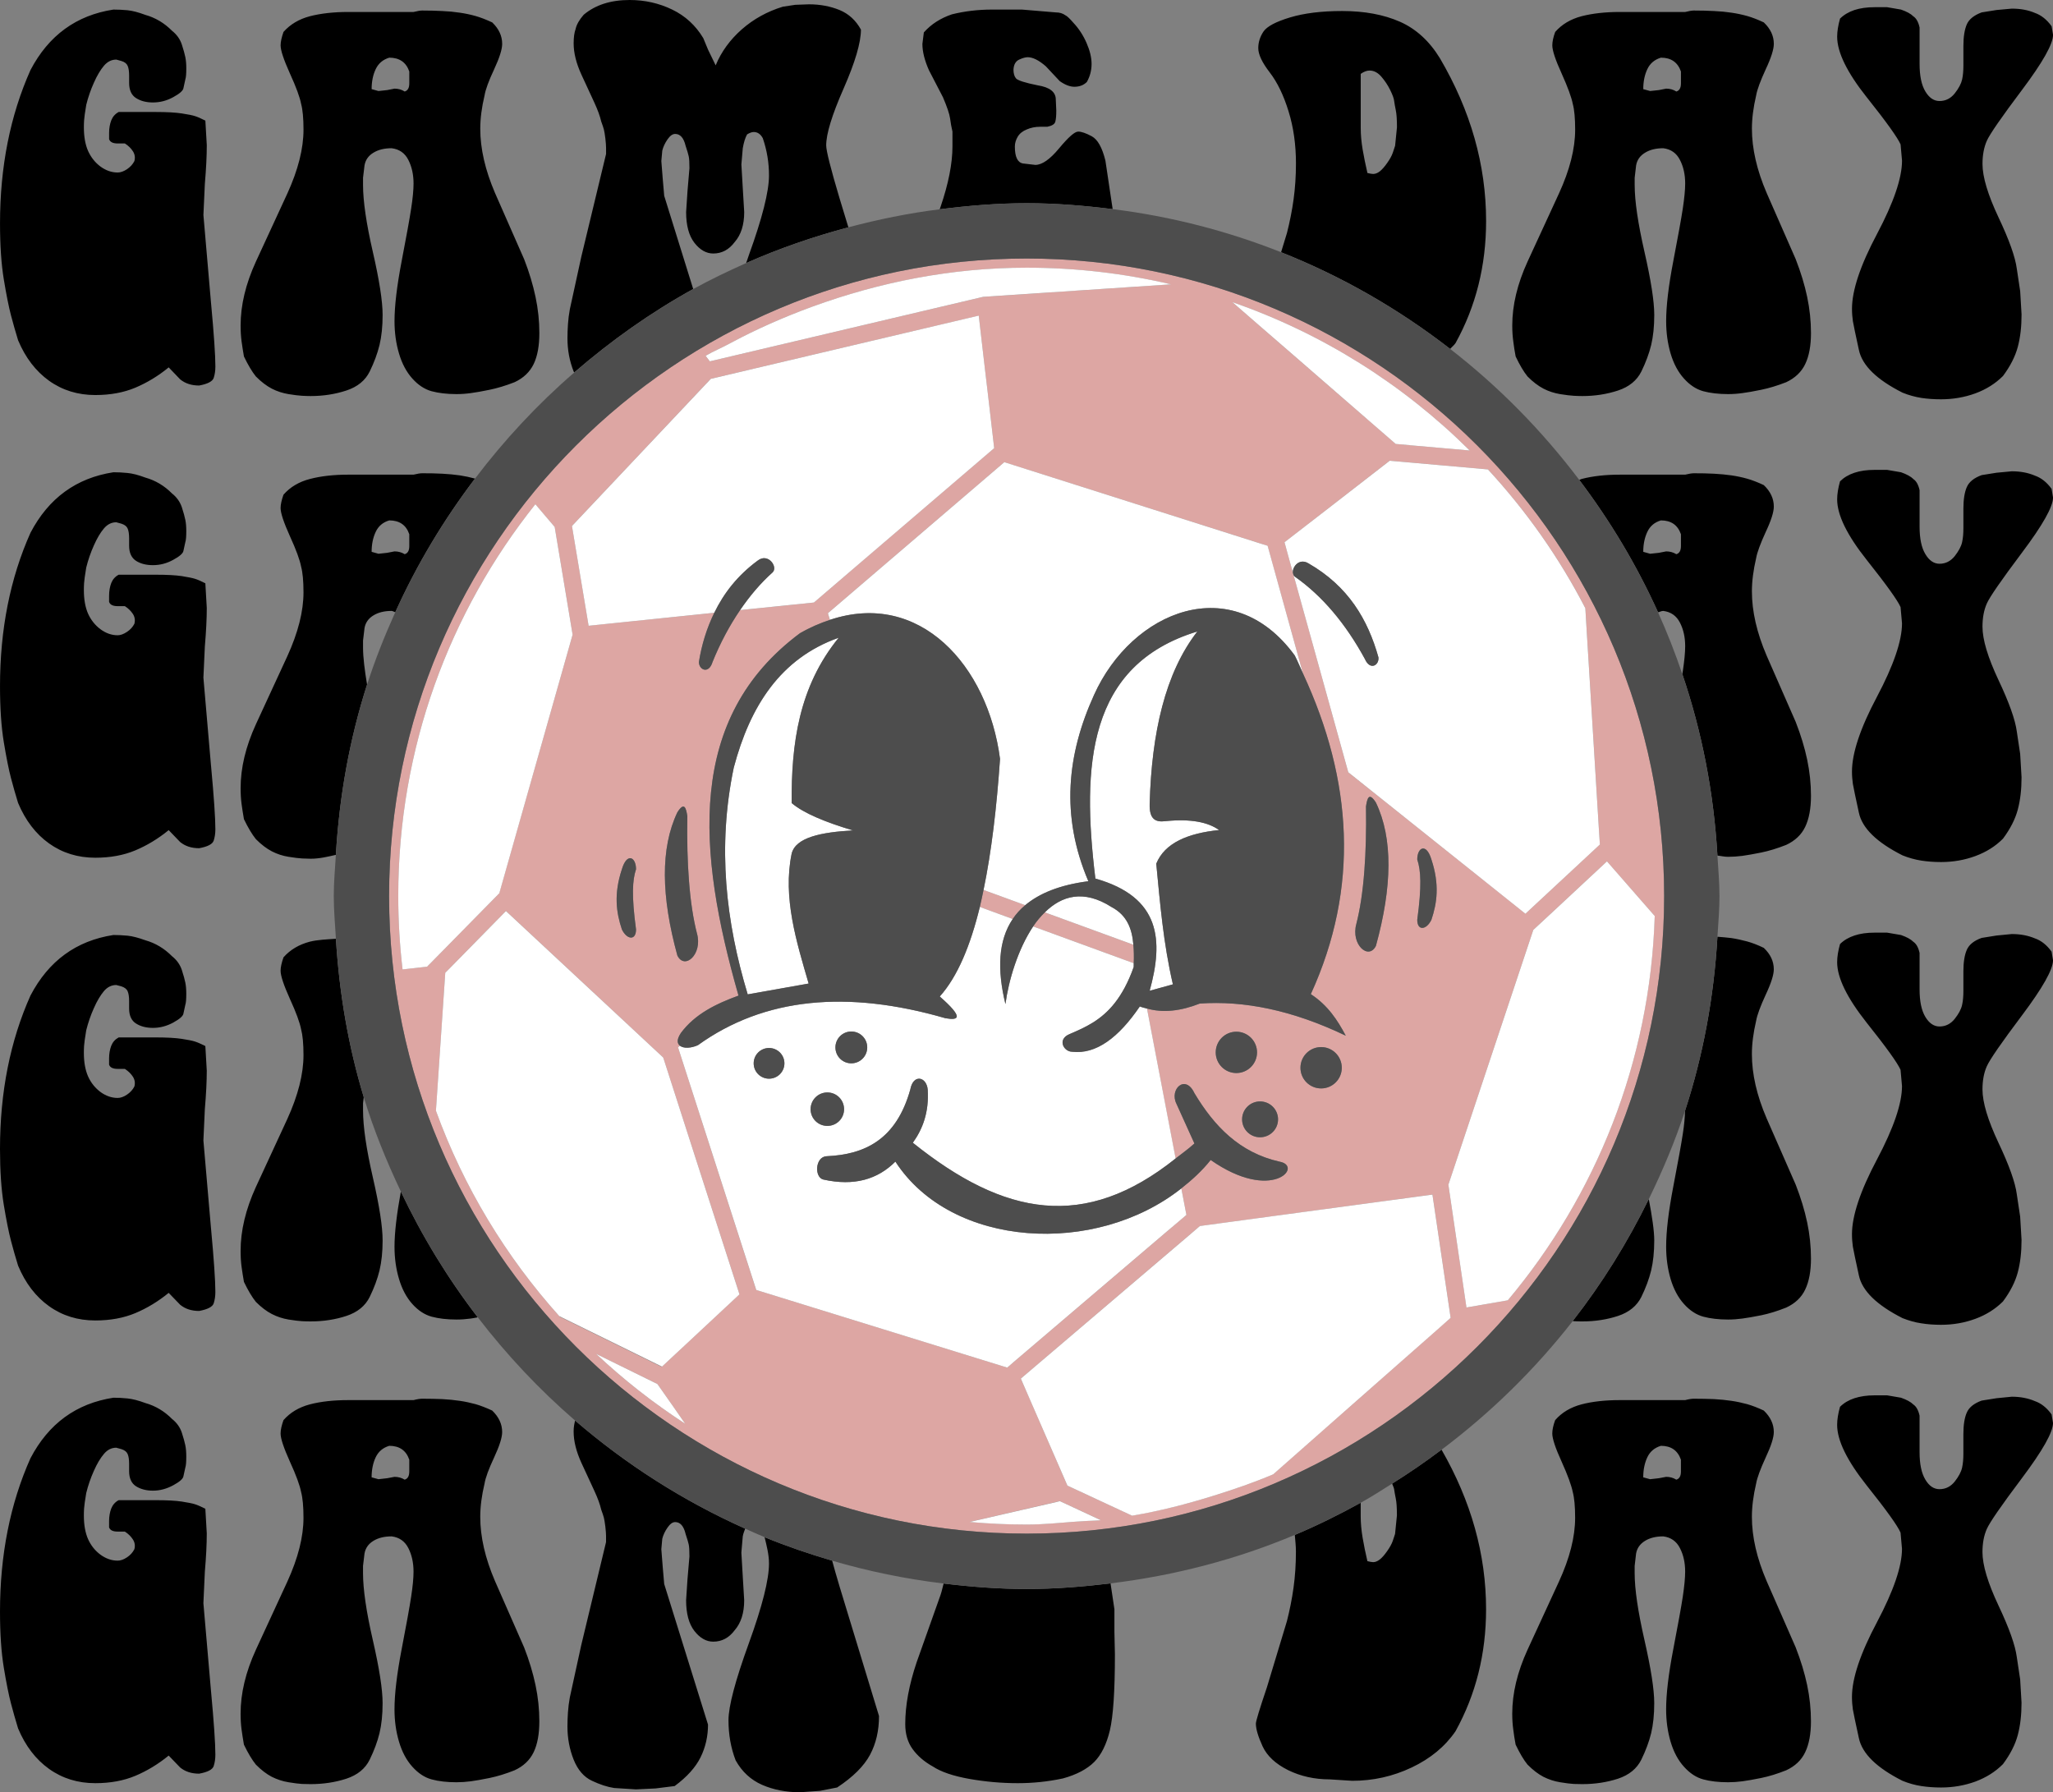 <?xml version="1.0" encoding="UTF-8"?>
<!DOCTYPE svg PUBLIC "-//W3C//DTD SVG 1.1//EN" "http://www.w3.org/Graphics/SVG/1.1/DTD/svg11.dtd">
<!-- Creator: CorelDRAW 2019 (64-Bit) -->
<svg xmlns="http://www.w3.org/2000/svg" xml:space="preserve" width="13.67in" height="11.933in" version="1.1" style="shape-rendering:geometricPrecision; text-rendering:geometricPrecision; image-rendering:optimizeQuality; fill-rule:evenodd; clip-rule:evenodd"
viewBox="0 0 3439.61 3002.53"
 xmlns:xlink="http://www.w3.org/1999/xlink"
 xmlns:xodm="http://www.corel.com/coreldraw/odm/2003">
 <rect x="0" y="0" width="3439.61" height="3002.53" fill="#808080" stroke="none"/>
 <defs>
  <style type="text/css">
   <![CDATA[
    .fil0 {fill:black;fill-rule:nonzero}
    .fil3 {fill:#4D4D4D;fill-rule:nonzero}
    .fil1 {fill:#DDA6A3;fill-rule:nonzero}
    .fil2 {fill:white;fill-rule:nonzero}
   ]]>
  </style>
 </defs>
 <g id="Layer_x0020_1">
  <g id="_1997591418128">
   <path class="fil0" d="M2816.22 2465.31c0,7.41 -2.52,11.95 -7.7,13.53 -5.1,-3.15 -10.75,-4.73 -17.05,-4.73l-12.24 2.31 -14.63 1.66 -11.51 -3.15c0,-12.77 2.31,-23.99 6.86,-33.63 4.47,-9.54 12.06,-15.95 22.73,-19.18 17.05,0 28.17,7.78 33.55,23.25l0 19.94zm192.32 294.55l-48.66 -111.03c-16.5,-38.28 -24.75,-74.17 -24.75,-107.72 0,-17.05 2.39,-35.57 7.12,-55.88 1.68,-9.54 7.04,-24.09 15.95,-43.46 9.17,-19.47 13.64,-33.66 13.64,-42.75 0,-13.24 -5.57,-25.2 -16.79,-35.97 -10.01,-4.7 -19.36,-8.33 -27.9,-10.75 -8.62,-2.31 -17.31,-4.26 -26.33,-5.54 -9.06,-1.31 -18.81,-2.34 -29.09,-2.89 -10.48,-0.37 -21.78,-0.66 -34.02,-0.66 -3.15,0 -7.96,0.66 -14.37,2.34l-14.37 0 -17.5 0 -47.08 0 -30.43 0c-24.36,0 -45.87,2.31 -64.21,7.12 -18.37,4.83 -33.11,13.64 -44.22,26.43 -3.34,8.99 -4.83,16.5 -4.83,22.41 0,8.43 5.12,24.12 15.58,47 10.3,22.81 16.5,39.96 18.73,51.08 2.6,9.64 3.97,24.01 3.97,43.09 0,31.98 -9.06,67.58 -27.14,106.96l-52.65 114.21c-17.05,37.26 -25.59,72.94 -25.59,106.96 0,9.62 0.58,18.34 1.68,26.3 0.92,7.99 2.31,16.5 3.99,25.59 6.86,14.37 13.43,25.49 19.92,33.47 8.99,9.07 17.97,15.92 26.69,20.47 8.72,4.36 18.08,7.51 27.9,9.09 9.91,1.58 17.52,2.6 22.88,2.86 5.2,0.18 10.01,0.29 14.29,0.29 21.31,0 41.22,-3.05 59.85,-9.09 18.55,-6.2 31.61,-16.76 39.12,-31.97 7.41,-15.19 12.9,-29.93 16.42,-44.22 3.42,-14.45 5.18,-31.13 5.18,-50.31 0,-22.99 -5.54,-58.12 -16.4,-105.86 -10.85,-47.63 -16.42,-85 -16.42,-112.14l0 -11.98 2.42 -20.76c1.58,-8.99 6.59,-16.03 14.84,-21.12 8.14,-5.1 18.44,-7.59 30.66,-7.59 12.72,1.58 22.07,8.14 27.9,19.55 5.94,11.48 8.8,24.57 8.8,39.57 0,10.56 -1.39,24.57 -3.97,41.91 -2.6,17.24 -7.99,46.72 -15.95,88.15 -7.99,41.51 -11.95,74.99 -11.95,100.65 0,19.1 2.5,37.18 7.49,54.23 5.1,16.95 12.53,31.06 22.44,41.88 9.83,10.96 20.57,18 32.26,21.15 11.77,3.23 25.67,4.81 41.62,4.81 7.88,0 15.84,-0.55 23.8,-1.58 8.07,-1.02 18.63,-2.97 31.61,-5.57 13.08,-2.68 26.98,-6.94 41.91,-12.87 14.82,-6.86 25.59,-16.97 31.87,-30.32 6.41,-13.24 9.64,-30.58 9.64,-51.81 0,-20.2 -2.13,-40.49 -6.38,-60.69 -4.26,-20.13 -10.67,-41.25 -19.18,-63.03zm-792.39 -363.26l57.36 -50.5 0.11 0 -57.46 50.5 -77.69 68.6 77.69 -68.6zm1221.07 -27.06l2.39 14.29c0,15.48 -17.31,46.14 -51.89,92.22 -34.58,45.98 -54.31,74.51 -59.04,85.44 -4.83,10.85 -7.25,23.83 -7.25,38.65 0,21.81 9.01,51.73 26.8,89.46 17.89,37.81 28.09,66.55 30.69,86.28l5.65 37.44 2.31 39.12c0,20.31 -2.05,38.28 -6.31,54.31 -4.26,15.95 -12.51,32.18 -24.83,48.66 -12.72,12.8 -28.09,22.44 -46.27,29.22 -18.08,6.57 -37.26,9.91 -57.46,9.91 -11.77,0 -22.8,-0.84 -33.08,-2.42 -10.48,-1.58 -20.97,-4.52 -31.53,-8.8 -43.19,-21.78 -67.55,-45.58 -73.04,-71.46 -5.65,-25.75 -8.99,-41.88 -10.09,-48.19 -0.92,-6.38 -1.5,-13.45 -1.5,-20.86 0,-30.87 13.92,-72.57 41.91,-125.22 27.9,-52.73 41.91,-93.69 41.91,-122.91l-2.42 -27.14c-4.83,-11.32 -23.65,-37.65 -56.73,-79.06 -32.92,-41.54 -49.5,-75.27 -49.5,-101.42 0,-8.99 1.68,-19.18 4.81,-30.29 6.49,-6.41 14.48,-11.22 24.12,-14.37 9.72,-3.15 20.83,-4.84 33.81,-4.84l20.97 0 23.25 3.99c9.46,3.34 16.4,7.04 20.76,11.4 4.83,3.23 8.36,9.54 10.38,18.63l0 21.89 0 20.76 0 18.26c0,20.28 3.26,35.68 9.75,46.35 6.38,10.75 14.27,15.92 23.62,15.92 10.19,0 18.73,-4.26 25.51,-12.69 6.67,-8.51 10.75,-16.21 12.32,-23.17 1.58,-6.94 2.21,-14.82 2.21,-23.91l0 -16.03 0 -16.6c0,-15.29 1.94,-27.32 5.68,-35.86 3.7,-8.72 12.14,-15.48 24.93,-20.13l24.83 -3.97 25.67 -2.52c14.56,0 27.25,2.52 38.57,7.33 10.64,3.7 20.1,11.14 28.09,22.33zm-2751.53 95.77c0,7.41 -2.5,11.95 -7.7,13.53 -5.1,-3.15 -10.82,-4.73 -17.05,-4.73l-12.24 2.31 -14.63 1.66 -11.48 -3.15c0,-12.77 2.31,-23.99 6.86,-33.63 4.54,-9.54 12.03,-15.95 22.7,-19.18 17.05,0 28.27,7.78 33.55,23.25l0 19.94zm192.43 294.55l-48.76 -111.03c-16.5,-38.28 -24.75,-74.17 -24.75,-107.72 0,-17.05 2.42,-35.57 7.23,-55.88 1.58,-9.54 6.86,-24.09 15.95,-43.46 9.09,-19.47 13.53,-33.66 13.53,-42.75 0,-13.24 -5.54,-25.2 -16.68,-35.97 -10.19,-4.7 -19.47,-8.33 -27.98,-10.75 -8.54,-2.31 -17.34,-4.26 -26.33,-5.54 -9.09,-1.31 -18.73,-2.34 -29.19,-2.89 -10.38,-0.37 -21.7,-0.66 -33.84,-0.66 -3.23,0 -8.07,0.66 -14.45,2.34l-14.29 0 -17.6 0 -47.08 0 -30.32 0c-24.54,0 -45.87,2.31 -64.32,7.12 -18.34,4.83 -33.08,13.64 -44.3,26.43 -3.15,8.99 -4.84,16.5 -4.84,22.41 0,8.43 5.31,24.12 15.58,47 10.48,22.81 16.68,39.96 18.81,51.08 2.6,9.64 3.99,24.01 3.99,43.09 0,31.98 -9.09,67.58 -27.06,106.96l-52.73 114.21c-17.08,37.26 -25.59,72.94 -25.59,106.96 0,9.62 0.55,18.34 1.58,26.3 1.1,7.99 2.42,16.5 3.99,25.59 6.94,14.37 13.61,25.49 20.02,33.47 8.98,9.07 17.97,15.92 26.69,20.47 8.8,4.36 18.15,7.51 27.98,9.09 9.83,1.58 17.42,2.6 22.7,2.86 5.39,0.18 10.12,0.29 14.37,0.29 21.31,0 41.25,-3.05 59.88,-9.09 18.63,-6.2 31.69,-16.76 39.12,-31.97 7.41,-15.19 12.87,-29.93 16.39,-44.22 3.44,-14.45 5.2,-31.13 5.2,-50.31 0,-22.99 -5.46,-58.12 -16.42,-105.86 -10.93,-47.63 -16.39,-85 -16.39,-112.14l0 -11.98 2.5 -20.76c1.58,-8.99 6.49,-16.03 14.74,-21.12 8.25,-5.1 18.44,-7.59 30.69,-7.59 12.8,1.58 22.15,8.14 27.98,19.55 5.83,11.48 8.72,24.57 8.72,39.57 0,10.56 -1.31,24.57 -3.99,41.91 -2.6,17.24 -7.96,46.72 -15.95,88.15 -7.96,41.51 -11.95,74.99 -11.95,100.65 0,19.1 2.5,37.18 7.59,54.23 5.02,16.95 12.53,31.06 22.36,41.88 9.83,10.96 20.57,18 32.24,21.15 11.77,3.23 25.59,4.81 41.54,4.81 8.07,0 16.03,-0.55 23.99,-1.58 7.99,-1.02 18.55,-2.97 31.53,-5.57 12.98,-2.68 26.96,-6.94 41.88,-12.87 14.92,-6.86 25.59,-16.97 32,-30.32 6.38,-13.24 9.54,-30.58 9.54,-51.81 0,-20.2 -2.13,-40.49 -6.41,-60.69 -4.26,-20.13 -10.56,-41.25 -19.07,-63.03zm988.97 -26.33l0.84 38.28c0,61.27 -2.86,103.52 -8.43,126.98 -5.57,23.36 -14.37,41.07 -26.25,53.02 -12.03,11.95 -29.45,21.23 -52.36,27.53 -24.93,5.36 -50.31,7.96 -75.8,7.96 -27.17,0 -54.15,-2.42 -81.03,-7.15 -26.88,-4.81 -47.27,-11.67 -61.09,-20.76 -14.35,-7.96 -25.67,-17.71 -33.92,-29.11 -8.33,-11.38 -12.4,-25.49 -12.4,-41.98 0,-31.32 6.38,-65.89 19.18,-103.81l39.94 -112.5c2.34,-6.88 3.34,-12.61 5.2,-19.21 45.79,5.57 91.93,9.2 139.12,9.2 47.63,0 94.35,-3.81 140.51,-9.38l6.49 43.3 0 37.62zm548.07 -304.93c49.5,86.1 74.62,175.17 74.62,267.31 0,74.62 -17.05,142.64 -51.18,204.36 -17.5,25.59 -41.98,45.79 -73.41,60.72 -31.42,14.92 -64.58,22.33 -99.71,22.33l-37.65 -2.39c-25.49,0 -48.74,-5.2 -69.78,-15.5 -20.94,-10.46 -35.23,-23.73 -42.72,-39.94 -7.44,-16.21 -11.22,-28.93 -11.22,-37.91 0,-4.26 6.2,-24.46 18.44,-60.72l33.55 -110.93c4.73,-18.63 8.51,-37.36 11.11,-56.28 2.6,-18.81 3.99,-38.91 3.99,-60.33 0,-9.56 -1.13,-18.73 -1.87,-27.9 37.91,-15.95 74.62,-34.21 110.4,-53.94l0 22.88c0,11.11 1.1,23.17 3.23,35.86 2.23,12.8 4.83,25.88 7.99,39.12 4.26,1.03 7.41,1.68 9.64,1.68 3.7,0 7.41,-1.58 11.11,-4.47 3.7,-2.86 7.88,-7.59 12.32,-13.98 4.55,-6.41 7.59,-11.98 9.28,-16.79 1.58,-4.73 2.86,-8.72 3.99,-11.95l3.13 -31.13c0,-12.8 -0.63,-22.18 -1.94,-28.38 -1.18,-6.02 -2.21,-11.3 -2.76,-15.58 -0.29,-2.13 -2.15,-6.1 -3.34,-9.25 28.45,-17.81 56.07,-36.81 82.76,-56.91zm-638.63 33.18l-45.4 -104.39 -6.41 -14.74 6.41 14.66 45.4 104.46zm-369.99 195.84l66.16 217.15c0,24.57 -4.99,46.16 -15.11,65.08 -10.09,18.81 -28.46,37.15 -55.04,54.67l-28.82 5.65 -33.47 2.34c-23.44,0 -44.59,-4.18 -63.48,-12.43 -18.81,-8.25 -33.66,-21.89 -44.32,-41.07 -7.96,-20.76 -11.95,-43.09 -11.95,-67.1 0,-23.36 11.32,-66.18 33.95,-128.56 22.59,-62.11 33.92,-106.88 33.92,-134.02 0,-15.11 -3.89,-29.58 -7.33,-44.11 36.81,15.11 74.62,27.98 113.16,39.28 3.34,12.32 7.25,26.14 12.35,43.11zm217.99 -107.98l144.69 -33.37 0 0.08 -144.69 33.29zm-1270.93 284.18c4.81,51.81 7.22,87.12 7.22,105.75 0,6.86 -0.92,13.16 -2.78,19 -1.94,5.94 -10.01,10.19 -24.36,12.79 -12.79,0 -23.46,-3.42 -31.9,-10.38l-19.18 -19.92c-17.52,14.35 -36.26,25.67 -55.88,33.92 -19.65,8.25 -42.09,12.32 -67.13,12.32 -29.19,0 -55.04,-7.96 -77.38,-23.91 -22.33,-15.95 -39.67,-38.57 -51.92,-67.84 -4.26,-13.92 -8.25,-27.82 -11.95,-42.01 -3.7,-13.98 -7.7,-34 -11.95,-59.77 -4.26,-25.77 -6.38,-57.09 -6.38,-93.8 0,-95.29 17.05,-180.92 51.05,-257.04 30.4,-58.01 76.67,-91.75 138.96,-101.39 7.41,0 15.29,0.37 23.54,1.21 8.25,0.84 18.26,3.34 29.93,7.7 17.05,4.81 31.9,13.71 44.67,26.59 8.07,6.41 13.45,14.08 16.42,22.88 2.86,9.01 4.91,16.13 5.94,21.41 1.1,5.49 1.58,11.59 1.58,18.73 0,8.99 -0.47,15.29 -1.58,18.44l-3.15 14.45c-0.55,4.28 -6.31,9.46 -17.16,15.29 -10.93,5.94 -22.25,9.01 -34.02,9.01 -11.11,0 -20.57,-2.52 -28.27,-7.33 -7.67,-4.91 -11.59,-13.35 -11.59,-25.3l0 -12.43c0,-7.04 -0.81,-12.43 -2.39,-16.13 -1.58,-3.89 -5.02,-6.57 -10.38,-8.33l-8.72 -2.42c-8.07,0 -14.92,3.44 -20.76,10.48 -5.86,6.86 -11.51,16.32 -16.79,28.27 -5.36,11.95 -9.64,24.38 -12.8,37.15 -2.13,12.72 -3.34,21.41 -3.6,25.88 -0.29,4.52 -0.37,8.43 -0.37,11.59 0,16.03 2.39,29.27 7.12,39.94 4.83,10.67 11.77,19.29 20.78,25.96 9.07,6.57 18.63,9.91 28.72,9.91 4.83,0 10.01,-1.76 15.66,-5.54 5.57,-3.7 9.64,-8.25 12.35,-13.64 1.58,-5.75 0.74,-11.3 -2.42,-16.21 -3.26,-5.1 -7.7,-9.56 -13.53,-13.27l-12.06 0c-7.96,0 -12.8,-2.31 -14.37,-7.12l0 -10.4c0,-7.96 1.31,-15.11 3.63,-21.2 2.42,-6.04 6.49,-10.77 12.43,-13.92l30.29 0 31.97 0c18.55,0 33.11,0.76 43.48,2.34 10.38,1.66 17.71,3.05 21.96,4.44 4.26,1.29 10.09,3.89 17.52,7.59l2.39 41.25c0,18.08 -1.1,39.49 -3.23,64.42l-2.42 52.55 12.8 148.03zm798.22 -188.15l3.26 -38.28c0,-9.56 -0.37,-16.32 -1.21,-20.02 -0.84,-3.7 -2.5,-9.56 -5.2,-17.52 -3.15,-13.35 -8.99,-19.94 -17.5,-19.94 -4.36,0 -8.54,3.07 -12.8,9.2 -4.28,6.12 -7.22,12.4 -8.8,18.71l-1.58 17.52 2.39 30.4 2.42 27.9 73.41 235.52c0,19.65 -4.18,37.91 -12.43,54.68 -8.25,16.79 -22.7,32.92 -43.46,48.29l-31.97 3.99 -32.74 1.58 -36.7 -2.31c-11.11,-1.68 -23.54,-5.65 -37.07,-12.06 -13.61,-6.31 -23.8,-18.15 -30.77,-35.5 -6.86,-17.24 -10.38,-35.78 -10.38,-55.52 0,-7.41 0.29,-15.29 0.84,-23.44 0.55,-8.25 1.58,-16.68 3.15,-25.22l19.18 -87.78 41.51 -172.49 0 -10.3c0,-3.78 -0.45,-8.99 -1.18,-15.66 -0.84,-6.57 -1.58,-11.48 -2.42,-14.74 -0.84,-3.15 -2.31,-7.7 -4.47,-13.53 -2.13,-9.09 -5.91,-19.55 -11.48,-31.5 -5.65,-11.95 -12.79,-27.53 -21.6,-46.71 -8.8,-19.18 -13.16,-36.7 -13.16,-52.76 0,-7.78 1.21,-13.14 2.5,-18.44 85.18,73.41 180.95,134.68 284.94,181.13 -1.39,4.26 -3.15,7.59 -4.07,12.98l-2.34 27.14 2.34 39.96 2.39 39.86c0,21.31 -5.28,37.99 -15.95,50.31 -9.54,12.79 -21.49,19.1 -35.94,19.1 -11.69,0 -22.15,-5.94 -31.53,-17.89 -9.27,-11.95 -13.9,-29.19 -13.9,-51.52l2.31 -35.13zm1238.49 -643.18l-263.68 35.71 263.68 -35.71 0.84 -0.08 -0.84 0.08zm-2036.71 56.09c4.81,51.89 7.22,87.2 7.22,105.83 0,6.86 -0.92,13.16 -2.78,19.02 -1.94,5.83 -10.01,10.09 -24.36,12.77 -12.79,0 -23.46,-3.42 -31.9,-10.46l-19.18 -19.84c-17.52,14.37 -36.26,25.67 -55.88,33.92 -19.65,8.25 -42.09,12.32 -67.13,12.32 -29.19,0 -55.04,-7.96 -77.38,-23.91 -22.33,-15.95 -39.67,-38.57 -51.92,-67.94 -4.26,-13.79 -8.25,-27.72 -11.95,-41.88 -3.7,-14.11 -7.7,-34.02 -11.95,-59.8 -4.26,-25.85 -6.38,-57.17 -6.38,-93.8 0,-95.27 17.05,-180.92 51.05,-257.01 30.4,-58.04 76.67,-91.85 138.96,-101.42 7.41,0 15.29,0.37 23.54,1.13 8.25,0.81 18.26,3.42 29.93,7.67 17.05,4.83 31.9,13.82 44.67,26.69 8.07,6.41 13.45,14.11 16.42,22.91 2.86,8.88 4.91,16.03 5.94,21.41 1.1,5.46 1.58,11.59 1.58,18.63 0,9.07 -0.47,15.19 -1.58,18.44l-3.15 14.56c-0.55,4.26 -6.31,9.35 -17.16,15.29 -10.93,5.91 -22.25,8.88 -34.02,8.88 -11.11,0 -20.57,-2.39 -28.27,-7.3 -7.67,-4.83 -11.59,-13.27 -11.59,-25.22l0 -12.43c0,-7.04 -0.81,-12.51 -2.39,-16.21 -1.58,-3.89 -5.02,-6.49 -10.38,-8.35l-8.72 -2.31c-8.07,0 -14.92,3.44 -20.76,10.3 -5.86,7.04 -11.51,16.39 -16.79,28.45 -5.36,11.95 -9.64,24.38 -12.8,37.07 -2.13,12.8 -3.34,21.41 -3.6,25.96 -0.29,4.54 -0.37,8.43 -0.37,11.59 0,16.03 2.39,29.19 7.12,39.86 4.83,10.75 11.77,19.26 20.78,26.04 9.07,6.57 18.63,9.91 28.72,9.91 4.83,0 10.01,-1.76 15.66,-5.54 5.57,-3.81 9.64,-8.25 12.35,-13.64 1.58,-5.73 0.74,-11.3 -2.42,-16.32 -3.26,-4.99 -7.7,-9.43 -13.53,-13.16l-12.06 0c-7.96,0 -12.8,-2.39 -14.37,-7.12l0 -10.48c0,-7.96 1.31,-15 3.63,-21.12 2.42,-6.12 6.49,-10.75 12.43,-14l30.29 0 31.97 0c18.55,0 33.11,0.84 43.48,2.42 10.38,1.58 17.71,3.05 21.96,4.44 4.26,1.31 10.09,3.89 17.52,7.59l2.39 41.17c0,18.08 -1.1,39.57 -3.23,64.5l-2.42 52.47 12.8 148.03zm51.08 63.4c-1.03,-7.99 -1.58,-16.79 -1.58,-26.33 0,-34.02 8.51,-69.7 25.59,-107.07l52.73 -114.08c17.97,-39.41 27.06,-75.09 27.06,-106.99 0,-19.07 -1.39,-33.55 -3.99,-43.09 -2.13,-11.11 -8.33,-28.27 -18.81,-51.08 -10.27,-22.89 -15.58,-38.54 -15.58,-47.16 0,-5.75 1.68,-13.27 4.84,-22.36 11.22,-12.77 25.96,-21.49 44.3,-26.3 12.51,-3.15 28.38,-3.81 43.56,-4.83 5.65,91.59 20.97,180.55 46.64,265.28l-1.21 10.19 0 11.95c0,27.14 5.46,64.5 16.39,112.14 10.96,47.66 16.42,82.87 16.42,105.78 0,19.08 -1.76,35.94 -5.2,50.31 -3.52,14.37 -8.99,29.11 -16.39,44.3 -7.44,15.11 -20.49,25.77 -39.12,31.9 -18.63,6.12 -38.57,9.17 -59.88,9.17 -4.26,0 -8.99,-0.08 -14.37,-0.37 -5.28,-0.29 -12.87,-1.21 -22.7,-2.78 -9.83,-1.66 -19.18,-4.73 -27.98,-9.27 -8.72,-4.44 -17.71,-11.3 -26.69,-20.28 -6.41,-7.99 -13.08,-19.1 -20.02,-33.55 -1.58,-8.98 -2.89,-17.52 -3.99,-25.49zm2623.06 -74.25c4.26,20.2 6.38,40.51 6.38,60.61 0,21.31 -3.23,38.57 -9.64,51.92 -6.28,13.35 -17.05,23.44 -31.87,30.29 -14.92,5.94 -28.82,10.19 -41.91,12.9 -12.98,2.58 -23.54,4.44 -31.61,5.47 -7.96,1.1 -15.92,1.66 -23.8,1.66 -15.95,0 -29.85,-1.66 -41.62,-4.81 -11.69,-3.26 -22.44,-10.19 -32.26,-21.15 -9.91,-10.93 -17.34,-24.93 -22.44,-41.88 -4.99,-17.05 -7.49,-35.13 -7.49,-54.23 0,-25.67 3.97,-59.14 11.95,-100.65 7.96,-41.51 13.35,-70.91 15.95,-88.23 2.5,-15.87 3.52,-28.27 3.7,-38.67 30.29,-92.67 48.48,-190.46 54.31,-291.66 8.14,0.63 16.13,1.29 23.44,2.21 9.01,1.39 17.71,3.34 26.33,5.65 8.54,2.34 17.89,5.94 27.9,10.77 11.22,10.64 16.79,22.59 16.79,35.94 0,9.09 -4.47,23.28 -13.64,42.75 -8.91,19.36 -14.27,33.81 -15.95,43.46 -4.73,20.2 -7.12,38.83 -7.12,55.8 0,33.55 8.25,69.52 24.75,107.8l48.66 110.95c8.51,21.86 14.92,42.8 19.18,63.11zm-2366.78 40.78c0,-23.73 3.81,-55.04 10.67,-92.4 35.6,75.06 78.69,145.61 128.82,210.77 -3.7,0.66 -8.8,1.68 -11.77,2.05 -7.96,1.1 -15.92,1.66 -23.99,1.66 -15.95,0 -29.77,-1.66 -41.54,-4.81 -11.67,-3.26 -22.41,-10.19 -32.24,-21.15 -9.83,-10.93 -17.34,-24.93 -22.36,-41.88 -5.1,-17.05 -7.59,-35.13 -7.59,-54.23zm1973.96 124.56c49.32,-63.11 91.85,-131.61 127.45,-204.28 5.47,28.56 9.17,53.02 9.17,69.26 0,19.08 -1.76,35.94 -5.18,50.31 -3.52,14.37 -9.01,29.11 -16.42,44.3 -7.51,15.11 -20.57,25.77 -39.12,31.9 -18.63,6.12 -38.54,9.17 -59.85,9.17 -4.28,0 -9.09,-0.08 -14.29,-0.37 -0.45,-0.08 -1.29,-0.18 -1.76,-0.29zm802.32 -618.77l2.39 14.37c0,15.48 -17.31,46.16 -51.89,92.22 -34.58,45.98 -54.31,74.51 -59.04,85.47 -4.83,10.82 -7.25,23.8 -7.25,38.65 0,21.78 9.01,51.63 26.8,89.44 17.89,37.81 28.09,66.45 30.69,86.2l5.65 37.55 2.31 39.02c0,20.2 -2.05,38.36 -6.31,54.31 -4.26,15.95 -12.51,32.26 -24.83,48.76 -12.72,12.69 -28.09,22.41 -46.27,29.09 -18.08,6.67 -37.26,10.01 -57.46,10.01 -11.77,0 -22.8,-0.81 -33.08,-2.5 -10.48,-1.47 -20.97,-4.55 -31.53,-8.7 -43.19,-21.89 -67.55,-45.72 -73.04,-71.46 -5.65,-25.77 -8.99,-41.91 -10.09,-48.21 -0.92,-6.49 -1.5,-13.43 -1.5,-20.86 0,-30.84 13.92,-72.57 41.91,-125.3 27.9,-52.65 41.91,-93.61 41.91,-122.91l-2.42 -27.17c-4.83,-11.19 -23.65,-37.52 -56.73,-78.95 -32.92,-41.62 -49.5,-75.35 -49.5,-101.42 0,-9.06 1.68,-19.18 4.81,-30.4 6.49,-6.38 14.48,-11.11 24.12,-14.27 9.72,-3.26 20.83,-4.83 33.81,-4.83l20.97 0 23.25 3.99c9.46,3.26 16.4,7.04 20.76,11.4 4.83,3.26 8.36,9.46 10.38,18.63l0 21.78 0 20.86 0 18.26c0,20.31 3.26,35.68 9.75,46.35 6.38,10.56 14.27,15.95 23.62,15.95 10.19,0 18.73,-4.28 25.51,-12.79 6.67,-8.43 10.75,-16.13 12.32,-23.17 1.58,-6.86 2.21,-14.85 2.21,-23.83l0 -16.03 0 -16.61c0,-15.29 1.94,-27.32 5.68,-35.94 3.7,-8.62 12.14,-15.5 24.93,-20.02l24.83 -3.99 25.67 -2.5c14.56,0 27.25,2.5 38.57,7.22 10.64,3.7 20.1,11.11 28.09,22.33zm-758.65 -209.48l-0.11 -1.58 -19.84 -322.54 19.84 322.46 0.11 1.66zm-2324.98 -101.39c4.81,51.89 7.22,87.12 7.22,105.75 0,6.96 -0.92,13.16 -2.78,19 -1.94,5.94 -10.01,10.19 -24.36,12.79 -12.79,0 -23.46,-3.42 -31.9,-10.38l-19.18 -19.92c-17.52,14.35 -36.26,25.67 -55.88,33.92 -19.65,8.25 -42.09,12.32 -67.13,12.32 -29.19,0 -55.04,-7.99 -77.38,-23.91 -22.33,-15.95 -39.67,-38.65 -51.92,-67.86 -4.26,-13.79 -8.25,-27.8 -11.95,-41.88 -3.7,-14.08 -7.7,-34.02 -11.95,-59.88 -4.26,-25.77 -6.38,-57.09 -6.38,-93.8 0,-95.29 17.05,-180.92 51.05,-257.04 30.4,-58.01 76.67,-91.75 138.96,-101.39 7.41,0 15.29,0.37 23.54,1.21 8.25,0.74 18.26,3.34 29.93,7.7 17.05,4.81 31.9,13.71 44.67,26.59 8.07,6.38 13.45,14.19 16.42,22.88 2.86,8.91 4.91,16.13 5.94,21.41 1.1,5.47 1.58,11.59 1.58,18.63 0,9.09 -0.47,15.29 -1.58,18.55l-3.15 14.45c-0.55,4.28 -6.31,9.46 -17.16,15.29 -10.93,6.04 -22.25,8.91 -34.02,8.91 -11.11,0 -20.57,-2.31 -28.27,-7.23 -7.67,-5.02 -11.59,-13.35 -11.59,-25.3l0 -12.43c0,-7.04 -0.81,-12.43 -2.39,-16.21 -1.58,-3.81 -5.02,-6.49 -10.38,-8.25l-8.72 -2.42c-8.07,0 -14.92,3.52 -20.76,10.38 -5.86,6.96 -11.51,16.39 -16.79,28.38 -5.36,11.95 -9.64,24.28 -12.8,37.07 -2.13,12.8 -3.34,21.49 -3.6,25.93 -0.29,4.55 -0.37,8.43 -0.37,11.59 0,16.05 2.39,29.3 7.12,39.96 4.83,10.56 11.77,19.29 20.78,25.96 9.07,6.67 18.63,10.01 28.72,10.01 4.83,0 10.01,-1.94 15.66,-5.68 5.57,-3.7 9.64,-8.22 12.35,-13.53 1.58,-5.83 0.74,-11.3 -2.42,-16.39 -3.26,-4.99 -7.7,-9.46 -13.53,-13.16l-12.06 0c-7.96,0 -12.8,-2.42 -14.37,-7.15l0 -10.38c0,-7.96 1.31,-15.11 3.63,-21.23 2.42,-6.02 6.49,-10.75 12.43,-13.9l30.29 0 31.97 0c18.55,0 33.11,0.76 43.48,2.31 10.38,1.68 17.71,3.15 21.96,4.47 4.26,1.29 10.09,3.78 17.52,7.59l2.39 41.25c0,18.08 -1.1,39.49 -3.23,64.5l-2.42 52.36 12.8 148.13zm2462.63 -368.54c0,7.51 -2.52,11.98 -7.7,13.53 -5.1,-3.13 -10.75,-4.7 -17.05,-4.7l-12.24 2.39 -14.63 1.58 -11.51 -3.23c0,-12.72 2.31,-23.91 6.86,-33.47 4.47,-9.64 12.06,-16.03 22.73,-19.18 17.05,0 28.17,7.7 33.55,23.17l0 19.92zm192.32 294.58l-48.66 -110.95c-16.5,-38.39 -24.75,-74.25 -24.75,-107.8 0,-17.05 2.39,-35.6 7.12,-55.88 1.68,-9.54 7.04,-24.01 15.95,-43.48 9.17,-19.36 13.64,-33.63 13.64,-42.72 0,-13.24 -5.57,-25.3 -16.79,-35.97 -10.01,-4.73 -19.36,-8.33 -27.9,-10.75 -8.62,-2.42 -17.31,-4.26 -26.33,-5.57 -9.06,-1.29 -18.81,-2.21 -29.09,-2.76 -10.48,-0.58 -21.78,-0.76 -34.02,-0.76 -3.15,0 -7.96,0.76 -14.37,2.34l-14.37 0 -17.5 0 -47.08 0 -30.43 0c-24.36,0 -45.87,2.39 -64.21,7.23 -1.5,0.37 -2.42,1.1 -3.89,1.58 51.81,68.5 96.19,142.53 131.97,221.7 3.15,-0.47 5.39,-2.23 8.8,-2.23 12.72,1.58 22.07,8.17 27.9,19.57 5.94,11.48 8.8,24.64 8.8,39.57 0,10.56 -1.39,24.57 -3.97,41.91 -0.21,1.1 -0.66,3.42 -0.84,4.62 32.82,96.5 52.73,198.44 58.85,304.2 6.12,0.55 10.93,2.05 17.89,2.05 7.88,0 15.84,-0.55 23.8,-1.58 8.07,-1.1 18.63,-2.97 31.61,-5.57 13.08,-2.68 26.98,-6.94 41.91,-12.8 14.82,-6.94 25.59,-17.05 31.87,-30.29 6.41,-13.35 9.64,-30.69 9.64,-51.92 0,-20.2 -2.13,-40.41 -6.38,-60.69 -4.26,-20.2 -10.67,-41.25 -19.18,-63.03zm-2379.1 -318.49c4.54,-9.64 12.03,-16.03 22.7,-19.18 17.05,0 28.27,7.7 33.55,23.17l0 19.92c0,7.51 -2.5,11.98 -7.7,13.53 -5.1,-3.13 -10.82,-4.7 -17.05,-4.7l-12.24 2.39 -14.63 1.58 -11.48 -3.23c0,-12.72 2.31,-23.91 6.86,-33.47zm-200.76 322.46c-17.08,37.28 -25.59,72.96 -25.59,106.96 0,9.56 0.55,18.37 1.58,26.33 1.1,8.07 2.42,16.5 3.99,25.59 6.94,14.37 13.61,25.49 20.02,33.47 8.98,9.06 17.97,15.84 26.69,20.39 8.8,4.54 18.15,7.59 27.98,9.17 9.83,1.58 17.42,2.5 22.7,2.79 5.39,0.26 10.12,0.45 14.37,0.45 15.11,0 28.64,-3.41 42.27,-6.49 5.83,-98.79 23.17,-194.45 52.26,-285.2 -3.97,-23.99 -6.75,-45.51 -6.75,-62.01l0 -11.85 2.5 -20.86c1.58,-9.09 6.49,-16.03 14.74,-21.12 8.25,-5.1 18.44,-7.62 30.69,-7.62 2.39,0.29 3.97,1.58 6.12,2.23 36.05,-79.98 81.08,-154.78 133.55,-223.93 -8.25,-2.23 -16.76,-4.07 -25.49,-5.39 -9.09,-1.29 -18.73,-2.21 -29.19,-2.76 -10.38,-0.58 -21.7,-0.76 -33.84,-0.76 -3.23,0 -8.07,0.76 -14.45,2.34l-14.29 0 -17.6 0 -47.08 0 -30.32 0c-24.54,0 -45.87,2.39 -64.32,7.23 -18.34,4.73 -33.08,13.53 -44.3,26.33 -3.15,8.98 -4.84,16.5 -4.84,22.33 0,8.51 5.31,24.2 15.58,47.08 10.48,22.88 16.68,39.86 18.81,51.16 2.6,9.56 3.99,23.91 3.99,43.01 0,31.97 -9.09,67.58 -27.06,106.96l-52.73 114.19zm3008.54 -394.37l2.39 14.45c0,15.4 -17.31,46.16 -51.89,92.14 -34.58,46.06 -54.31,74.51 -59.04,85.44 -4.83,10.85 -7.25,23.83 -7.25,38.75 0,21.78 9.01,51.52 26.8,89.36 17.89,37.81 28.09,66.55 30.69,86.18l5.65 37.55 2.31 39.12c0,20.2 -2.05,38.28 -6.31,54.23 -4.26,16.03 -12.51,32.24 -24.83,48.74 -12.72,12.8 -28.09,22.44 -46.27,29.11 -18.08,6.67 -37.26,10.01 -57.46,10.01 -11.77,0 -22.8,-0.84 -33.08,-2.42 -10.48,-1.66 -20.97,-4.54 -31.53,-8.8 -43.19,-21.78 -67.55,-45.58 -73.04,-71.36 -5.65,-25.85 -8.99,-41.91 -10.09,-48.4 -0.92,-6.31 -1.5,-13.24 -1.5,-20.65 0,-30.87 13.92,-72.67 41.91,-125.33 27.9,-52.73 41.91,-93.72 41.91,-122.99l-2.42 -27.17c-4.83,-11.11 -23.65,-37.44 -56.73,-79.06 -32.92,-41.43 -49.5,-75.27 -49.5,-101.31 0,-9.09 1.68,-19.18 4.81,-30.32 6.49,-6.38 14.48,-11.19 24.12,-14.35 9.72,-3.26 20.83,-4.83 33.81,-4.83l20.97 0 23.25 3.99c9.46,3.34 16.4,7.04 20.76,11.48 4.83,3.15 8.36,9.46 10.38,18.55l0 21.86 0 20.78 0 18.34c0,20.2 3.26,35.6 9.75,46.24 6.38,10.67 14.27,16.05 23.62,16.05 10.19,0 18.73,-4.36 25.51,-12.8 6.67,-8.54 10.75,-16.21 12.32,-23.17 1.58,-6.96 2.21,-14.92 2.21,-23.91l0 -16.03 0 -16.61c0,-15.29 1.94,-27.25 5.68,-35.86 3.7,-8.72 12.14,-15.48 24.93,-20.13l24.83 -3.97 25.67 -2.42c14.56,0 27.25,2.42 38.57,7.23 10.64,3.7 20.1,11.11 28.09,22.25zm-1270.38 -224.32l70.54 61.19 -70.54 -61.19 -58.3 -50.5 58.3 50.5zm-527.02 -66.08l9.91 85.47 -9.91 -85.47zm697.49 -284.36c-1.13,3.15 -2.42,7.15 -3.99,11.95 -1.68,4.81 -4.73,10.38 -9.28,16.79 -4.44,6.38 -8.62,11.01 -12.32,13.98 -3.7,2.89 -7.41,4.36 -11.11,4.36 -2.23,0 -5.39,-0.55 -9.64,-1.58 -3.15,-13.35 -5.75,-26.41 -7.99,-39.2 -2.13,-12.69 -3.23,-24.67 -3.23,-35.86l0 -42.27 0 -48.76c5.28,-3.7 10.09,-5.54 14.82,-5.54 7.33,0 13.82,3.42 19.84,10.38 5.94,6.94 10.85,14.37 14.74,22.33 3.89,7.96 6.2,14.08 6.59,18.34 0.55,4.28 1.58,9.46 2.76,15.58 1.31,6.12 1.94,15.58 1.94,28.38l-3.13 31.13zm7.96 -207.98c-27.17,-11.95 -59.4,-17.89 -96.58,-17.89 -34.58,0 -63.77,3.6 -87.41,10.75 -23.73,7.15 -38.46,15 -44.4,23.54 -5.73,8.54 -8.8,17.79 -8.8,27.9 0,10.67 6.49,24.2 19.21,40.7 12.77,16.58 23.25,38.28 31.5,65.05 8.36,26.88 12.43,56.07 12.43,87.41 0,21.31 -1.39,41.43 -3.99,60.32 -2.6,18.84 -6.38,37.65 -11.11,56.28l-9.83 32.16c102.52,40.59 197.5,95.45 283.33,162 2.78,-3.42 6.49,-6.1 8.98,-9.83 34.13,-61.61 51.18,-129.84 51.18,-204.36 0,-94.17 -25.88,-185.2 -77.48,-272.98 -17.63,-28.72 -39.96,-49.11 -67.02,-61.06zm-1384.2 585.96c-6.86,-17.31 -10.38,-35.86 -10.38,-55.52 0,-7.41 0.29,-15.29 0.84,-23.54 0.55,-8.25 1.58,-16.68 3.15,-25.12l19.18 -87.86 41.51 -172.3 0 -10.48c0,-3.7 -0.45,-8.91 -1.18,-15.58 -0.84,-6.57 -1.58,-11.48 -2.42,-14.74 -0.84,-3.15 -2.31,-7.67 -4.47,-13.53 -2.13,-9.07 -5.91,-19.55 -11.48,-31.61 -5.65,-11.95 -12.79,-27.51 -21.6,-46.72 -8.8,-19.07 -13.16,-36.7 -13.16,-52.63 0,-10.12 1.1,-18.08 3.26,-23.94 1.58,-7.41 6.1,-15.48 13.53,-23.99 19.55,-16.5 45.22,-24.75 77.01,-24.75 25.49,0 49.21,5.36 71.28,16.03 21.96,10.56 39.38,26.62 52.1,47.82l7.96 19.21 12.8 26.4c9.54,-22.99 24.2,-43.01 43.85,-60.35 19.73,-17.24 42.54,-29.93 68.68,-37.89l20.76 -3.15 23.17 -0.84c18.52,0 35.57,3.23 51.08,9.54 15.48,6.41 27.32,17.34 35.86,32.82 0,21.78 -9.75,54.78 -29.11,98.89 -19.47,44.22 -29.11,75.9 -29.11,95.01 0,9.09 7.44,38.57 22.36,88.62l14.82 48.74c-59.04,15.76 -116.42,35.52 -171.28,59.88 1.47,-4.44 2.68,-8.14 4.36,-12.8 22.59,-62.27 33.92,-106.96 33.92,-134.1 0,-21.33 -3.44,-42.09 -10.38,-62.29 -3.73,-6.86 -8.72,-10.38 -15.11,-10.38 -3.26,0 -6.96,1.39 -11.22,3.99 -3.26,5.91 -5.57,13.61 -7.22,23.17l-2.34 27.14 2.34 39.86 2.39 39.96c0,21.23 -5.28,38.1 -15.95,50.23 -9.54,12.8 -21.49,19.18 -35.94,19.18 -11.69,0 -22.15,-5.94 -31.53,-17.89 -9.27,-12.03 -13.9,-29.19 -13.9,-51.52l2.31 -35.13 3.26 -38.39c0,-9.54 -0.37,-16.13 -1.21,-19.84 -0.84,-3.78 -2.5,-9.64 -5.2,-17.6 -3.15,-13.27 -8.99,-19.94 -17.5,-19.94 -4.36,0 -8.54,2.97 -12.8,9.09 -4.28,6.23 -7.22,12.43 -8.8,18.81l-1.58 17.52 2.39 30.4 2.42 27.9 48.58 156.09c-71.46,39.49 -137.94,86.76 -199.29,139.78 -0.29,-0.66 -0.74,-1.02 -1.02,-1.68zm-607.47 -114c4.81,51.81 7.22,87.12 7.22,105.75 0,6.96 -0.92,13.16 -2.78,19 -1.94,5.86 -10.01,10.12 -24.36,12.8 -12.79,0 -23.46,-3.42 -31.9,-10.38l-19.18 -20.02c-17.52,14.48 -36.26,25.67 -55.88,34.02 -19.65,8.25 -42.09,12.32 -67.13,12.32 -29.19,0 -55.04,-7.96 -77.38,-23.91 -22.33,-16.03 -39.67,-38.65 -51.92,-67.84 -4.26,-13.92 -8.25,-27.82 -11.95,-41.91 -3.7,-14.19 -7.7,-34.1 -11.95,-59.88 -4.26,-25.85 -6.38,-57.09 -6.38,-93.9 0,-95.19 17.05,-180.81 51.05,-257.01 30.4,-57.93 76.67,-91.77 138.96,-101.31 7.41,0 15.29,0.37 23.54,1.1 8.25,0.84 18.26,3.44 29.93,7.8 17.05,4.81 31.9,13.71 44.67,26.59 8.07,6.41 13.45,14.08 16.42,22.91 2.86,8.88 4.91,16.11 5.94,21.39 1.1,5.49 1.58,11.59 1.58,18.65 0,8.99 -0.47,15.29 -1.58,18.44l-3.15 14.53c-0.55,4.28 -6.31,9.46 -17.16,15.32 -10.93,6.02 -22.25,8.88 -34.02,8.88 -11.11,0 -20.57,-2.42 -28.27,-7.33 -7.67,-4.89 -11.59,-13.35 -11.59,-25.3l0 -12.32c0,-7.04 -0.81,-12.51 -2.39,-16.21 -1.58,-3.89 -5.02,-6.6 -10.38,-8.25l-8.72 -2.42c-8.07,0 -14.92,3.52 -20.76,10.38 -5.86,6.96 -11.51,16.42 -16.79,28.37 -5.36,11.95 -9.64,24.28 -12.8,37.07 -2.13,12.8 -3.34,21.41 -3.6,25.96 -0.29,4.55 -0.37,8.33 -0.37,11.59 0,15.92 2.39,29.27 7.12,39.86 4.83,10.64 11.77,19.36 20.78,26.04 9.07,6.57 18.63,9.91 28.72,9.91 4.83,0 10.01,-1.84 15.66,-5.54 5.57,-3.81 9.64,-8.25 12.35,-13.64 1.58,-5.83 0.74,-11.3 -2.42,-16.32 -3.26,-5.1 -7.7,-9.46 -13.53,-13.16l-12.06 0c-7.96,0 -12.8,-2.39 -14.37,-7.23l0 -10.38c0,-7.96 1.31,-15.03 3.63,-21.12 2.42,-6.12 6.49,-10.77 12.43,-14l30.29 0 31.97 0c18.55,0 33.11,0.84 43.48,2.42 10.38,1.58 17.71,3.05 21.96,4.44 4.26,1.29 10.09,3.81 17.52,7.59l2.39 41.17c0,18.15 -1.1,39.57 -3.23,64.58l-2.42 52.39 12.8 148.1zm1202.99 -390.11c-7.41,-16.5 -11.22,-31.42 -11.22,-44.69l2.42 -19.18c12.24,-13.82 27.98,-23.91 47.08,-30.32 21.31,-5.28 43.67,-7.96 67.1,-7.96l24.38 0 25.85 0 56.65 4.73c6.49,0 11.77,1.65 16.03,4.81 2.6,1.03 7.15,5.28 13.64,12.8 8.98,9.56 16.29,20.76 21.86,33.55 5.57,12.72 8.43,24.38 8.43,35.13 0,11.14 -2.78,21.23 -7.96,30.32 -5.39,5.28 -12.24,7.96 -20.86,7.96 -7.41,0 -15.66,-3.15 -24.64,-9.54l-23.17 -24.75c-11.69,-10.19 -21.89,-15.21 -30.4,-15.21 -3.73,0 -8.43,1.31 -14.29,3.99 -5.83,2.68 -9.06,8.25 -9.54,16.79 0,6.38 1.39,11.3 4.26,14.74 3.07,3.42 15.11,7.3 36.44,11.59 20.2,3.23 30.21,11.11 30.21,23.91l0.82 18.34c0,8.07 -0.45,14.19 -1.58,18.44 -1,4.28 -5.54,7.15 -13.53,8.72l-11.95 0c-8.07,0 -15.48,1.47 -22.33,4.44 -6.94,2.78 -12.03,6.86 -15.19,12.14 -3.15,5.28 -4.83,10.77 -4.83,16.61 0,17.23 4.54,26.69 13.53,28.27l20.76 2.42c11.22,0 24.57,-9.27 39.96,-27.9 15.48,-18.63 26.04,-27.9 31.87,-27.9 5.39,0 12.98,2.6 22.81,7.88 9.83,5.36 17.42,18.89 22.8,40.78l12.14 81.29c-47.27,-5.94 -95.19,-9.93 -144.03,-9.93 -49.5,0 -97.97,4.07 -145.79,10.19l1.47 -4.15c13.27,-38.86 19.94,-72.67 19.94,-101.42l0 -24.64c-1.68,-6.96 -2.97,-14.27 -3.99,-22.07 -1.1,-7.7 -5.1,-19.47 -11.95,-35.5l-23.17 -44.66zm1259.64 21.6c0,7.41 -2.52,11.95 -7.7,13.53 -5.1,-3.26 -10.75,-4.83 -17.05,-4.83l-12.24 2.42 -14.63 1.58 -11.51 -3.15c0,-12.79 2.31,-24.01 6.86,-33.55 4.47,-9.54 12.06,-15.95 22.73,-19.18 17.05,0 28.17,7.78 33.55,23.17l0 20.02zm192.32 294.45l-48.66 -110.85c-16.5,-38.36 -24.75,-74.33 -24.75,-107.8 0,-17.05 2.39,-35.68 7.12,-55.88 1.68,-9.64 7.04,-24.09 15.95,-43.46 9.17,-19.47 13.64,-33.76 13.64,-42.75 0,-13.35 -5.57,-25.3 -16.79,-35.97 -10.01,-4.7 -19.36,-8.33 -27.9,-10.75 -8.62,-2.39 -17.31,-4.26 -26.33,-5.54 -9.06,-1.39 -18.81,-2.34 -29.09,-2.78 -10.48,-0.55 -21.78,-0.84 -34.02,-0.84 -3.15,0 -7.96,0.84 -14.37,2.42l-14.37 0 -17.5 0 -47.08 0 -30.43 0c-24.36,0 -45.87,2.39 -64.21,7.12 -18.37,4.83 -33.11,13.64 -44.22,26.33 -3.34,9.09 -4.83,16.61 -4.83,22.44 0,8.54 5.12,24.2 15.58,47.08 10.3,22.89 16.5,39.86 18.73,51.08 2.6,9.54 3.97,23.91 3.97,43.09 0,31.9 -9.06,67.58 -27.14,106.96l-52.65 114.21c-17.05,37.26 -25.59,72.83 -25.59,106.96 0,9.54 0.58,18.34 1.68,26.33 0.92,7.96 2.31,16.47 3.99,25.49 6.86,14.45 13.43,25.56 19.92,33.55 8.99,9.06 17.97,15.84 26.69,20.39 8.72,4.55 18.08,7.51 27.9,9.17 9.91,1.58 17.52,2.5 22.88,2.78 5.2,0.29 10.01,0.47 14.29,0.47 21.31,0 41.22,-3.15 59.85,-9.28 18.55,-6.12 31.61,-16.79 39.12,-31.9 7.41,-15.19 12.9,-29.93 16.42,-44.3 3.42,-14.37 5.18,-31.13 5.18,-50.34 0,-22.89 -5.54,-58.12 -16.4,-105.75 -10.85,-47.63 -16.42,-85 -16.42,-112.14l0 -11.98 2.42 -20.76c1.58,-9.06 6.59,-16.13 14.84,-21.12 8.14,-5.1 18.44,-7.59 30.66,-7.59 12.72,1.58 22.07,8.07 27.9,19.55 5.94,11.48 8.8,24.64 8.8,39.49 0,10.67 -1.39,24.64 -3.97,41.88 -2.6,17.34 -7.99,46.71 -15.95,88.25 -7.99,41.51 -11.95,75.06 -11.95,100.55 0,19.21 2.5,37.28 7.49,54.33 5.1,17.05 12.53,30.95 22.44,41.88 9.83,10.96 20.57,17.89 32.26,21.15 11.77,3.15 25.67,4.81 41.62,4.81 7.88,0 15.84,-0.55 23.8,-1.66 8.07,-1.02 18.63,-2.89 31.61,-5.57 13.08,-2.68 26.98,-6.86 41.91,-12.69 14.82,-6.96 25.59,-17.16 31.87,-30.4 6.41,-13.27 9.64,-30.61 9.64,-51.92 0,-20.13 -2.13,-40.41 -6.38,-60.61 -4.26,-20.2 -10.67,-41.25 -19.18,-63.14zm118.91 -271.38c-32.92,-41.51 -49.5,-75.27 -49.5,-101.39 0,-9.01 1.68,-19.1 4.81,-30.32 6.49,-6.38 14.48,-11.11 24.12,-14.37 9.72,-3.15 20.83,-4.73 33.81,-4.73l20.97 0 23.25 3.99c9.46,3.26 16.4,7.04 20.76,11.4 4.83,3.15 8.36,9.46 10.38,18.63l0 21.89 0 20.65 0 18.44c0,20.2 3.26,35.6 9.75,46.27 6.38,10.64 14.27,15.92 23.62,15.92 10.19,0 18.73,-4.26 25.51,-12.77 6.67,-8.43 10.75,-16.24 12.32,-23.09 1.58,-6.94 2.21,-14.92 2.21,-23.91l0 -16.03 0 -16.68c0,-15.29 1.94,-27.17 5.68,-35.89 3.7,-8.62 12.14,-15.37 24.93,-20.1l24.83 -3.99 25.67 -2.31c14.56,0 27.25,2.31 38.57,7.15 10.64,3.7 20.1,11.22 28.09,22.33l2.39 14.37c0,15.48 -17.31,46.16 -51.89,92.22 -34.58,45.98 -54.31,74.51 -59.04,85.36 -4.83,10.93 -7.25,23.91 -7.25,38.75 0,21.86 9.01,51.63 26.8,89.44 17.89,37.73 28.09,66.45 30.69,86.2l5.65 37.52 2.31 39.04c0,20.28 -2.05,38.36 -6.31,54.31 -4.26,15.95 -12.51,32.26 -24.83,48.76 -12.72,12.69 -28.09,22.41 -46.27,29.09 -18.08,6.59 -37.26,9.93 -57.46,9.93 -11.77,0 -22.8,-0.76 -33.08,-2.31 -10.48,-1.68 -20.97,-4.54 -31.53,-8.83 -43.19,-21.78 -67.55,-45.58 -73.04,-71.46 -5.65,-25.75 -8.99,-41.88 -10.09,-48.29 -0.92,-6.38 -1.5,-13.35 -1.5,-20.76 0,-30.85 13.92,-72.57 41.91,-125.3 27.9,-52.65 41.91,-93.61 41.91,-122.91l-2.42 -27.17c-4.83,-11.11 -23.65,-37.55 -56.73,-79.06zm-2441.77 -23.07c0,7.41 -2.5,11.95 -7.7,13.53 -5.1,-3.26 -10.82,-4.83 -17.05,-4.83l-12.24 2.42 -14.63 1.58 -11.48 -3.15c0,-12.79 2.31,-24.01 6.86,-33.55 4.54,-9.54 12.03,-15.95 22.7,-19.18 17.05,0 28.27,7.78 33.55,23.17l0 20.02zm192.43 294.45l-48.76 -110.85c-16.5,-38.36 -24.75,-74.33 -24.75,-107.8 0,-17.05 2.42,-35.68 7.23,-55.88 1.58,-9.64 6.86,-24.09 15.95,-43.46 9.09,-19.47 13.53,-33.76 13.53,-42.75 0,-13.35 -5.54,-25.3 -16.68,-35.97 -10.19,-4.7 -19.47,-8.33 -27.98,-10.75 -8.54,-2.39 -17.34,-4.26 -26.33,-5.54 -9.09,-1.39 -18.73,-2.34 -29.19,-2.78 -10.38,-0.55 -21.7,-0.84 -33.84,-0.84 -3.23,0 -8.07,0.84 -14.45,2.42l-14.29 0 -17.6 0 -47.08 0 -30.32 0c-24.54,0 -45.87,2.39 -64.32,7.12 -18.34,4.83 -33.08,13.64 -44.3,26.33 -3.15,9.09 -4.84,16.61 -4.84,22.44 0,8.54 5.31,24.2 15.58,47.08 10.48,22.89 16.68,39.86 18.81,51.08 2.6,9.54 3.99,23.91 3.99,43.09 0,31.9 -9.09,67.58 -27.06,106.96l-52.73 114.21c-17.08,37.26 -25.59,72.83 -25.59,106.96 0,9.54 0.55,18.34 1.58,26.33 1.1,7.96 2.42,16.47 3.99,25.49 6.94,14.45 13.61,25.56 20.02,33.55 8.98,9.06 17.97,15.84 26.69,20.39 8.8,4.55 18.15,7.51 27.98,9.17 9.83,1.58 17.42,2.5 22.7,2.78 5.39,0.29 10.12,0.47 14.37,0.47 21.31,0 41.25,-3.15 59.88,-9.28 18.63,-6.12 31.69,-16.79 39.12,-31.9 7.41,-15.19 12.87,-29.93 16.39,-44.3 3.44,-14.37 5.2,-31.13 5.2,-50.34 0,-22.89 -5.46,-58.12 -16.42,-105.75 -10.93,-47.63 -16.39,-85 -16.39,-112.14l0 -11.98 2.5 -20.76c1.58,-9.06 6.49,-16.13 14.74,-21.12 8.25,-5.1 18.44,-7.59 30.69,-7.59 12.8,1.58 22.15,8.07 27.98,19.55 5.83,11.48 8.72,24.64 8.72,39.49 0,10.67 -1.31,24.64 -3.99,41.88 -2.6,17.34 -7.96,46.71 -15.95,88.25 -7.96,41.51 -11.95,75.06 -11.95,100.55 0,19.21 2.5,37.28 7.59,54.33 5.02,17.05 12.53,30.95 22.36,41.88 9.83,10.96 20.57,17.89 32.24,21.15 11.77,3.15 25.59,4.81 41.54,4.81 8.07,0 16.03,-0.55 23.99,-1.66 7.99,-1.02 18.55,-2.89 31.53,-5.57 12.98,-2.68 26.96,-6.86 41.88,-12.69 14.92,-6.96 25.59,-17.16 32,-30.4 6.38,-13.27 9.54,-30.61 9.54,-51.92 0,-20.13 -2.13,-40.41 -6.41,-60.61 -4.26,-20.2 -10.56,-41.25 -19.07,-63.14z"/>
   <path class="fil1" d="M1696.73 1539.5l-55.15 -20.1c2.21,-9.2 4.26,-18.84 6.31,-28.45l69.78 25.49c-8.35,6.94 -15.29,14.64 -20.94,23.07zm202.78 74.14l-168.6 -61.64c5.94,-8.88 12.53,-16.58 19.57,-23.54l148.39 54.23c0.84,9.91 1.03,20.31 0.63,30.95zm559.94 576.34l-2.5 0.37 -30.32 -205.67 38.36 -115.03 103.91 -311.89 36.71 -34.02 86.76 -80.71 2.86 3.34 77.03 88.15c-7.59,244.95 -98.82,468.62 -246.18,643.89l-66.63 11.59zm-29.01 17.79l-20.97 18.44 -135.86 119.86 -57.49 50.5 -77.66 68.6 -5.28 4.62c-32.71,14 -66.55,25.59 -100.84,36.26 -44.11,13.61 -89.25,25.3 -135.7,33.08l-108.35 -50.31 -11.77 -27.09 -45.4 -104.36 -6.41 -14.74 -14.45 -33.08 283.81 -241.74 16.32 -13.9 116.24 -15.74 263.68 -35.71 0.84 -0.08 8.8 -1.21 30.5 206.59zm-616.67 340.72c-4.36,0.39 -8.88,0.47 -13.35,0.84 -26.59,1.94 -53.1,4.65 -80.35,4.65 -32.26,0 -64.05,-1.39 -95.56,-4.36l144.66 -33.37 6.59 -1.5 68.57 31.9c-10.09,1.21 -20.47,0.92 -30.58,1.84zm257.59 -750.85c-19.1,0 -34.58,-15.48 -34.58,-34.58 0,-19.18 15.48,-34.65 34.58,-34.65 19.1,0 34.66,15.48 34.66,34.65 0,19.1 -15.55,34.58 -34.66,34.58zm39.75 47.56c16.6,0 30.14,13.43 30.14,30.03 0,16.68 -13.53,30.03 -30.14,30.03 -16.58,0 -30.11,-13.35 -30.11,-30.03 0,-16.61 13.53,-30.03 30.11,-30.03zm136.91 -56.46c0,19.21 -15.48,34.68 -34.58,34.68 -19.18,0 -34.65,-15.48 -34.65,-34.68 0,-19.18 15.48,-34.66 34.65,-34.66 19.1,0 34.58,15.48 34.58,34.66zm-1112.06 -34.29l3.15 -2.6c-4.47,-3.7 -5.94,-9.91 1.66,-21.41 23.83,-31.87 59.04,-48.84 96.5,-62.56 -69.07,-241.53 -87.96,-464.91 102.86,-607.1 17.26,-9.83 33.95,-16.87 50.23,-22.33l-3.23 -11.22 293.82 -251.54 1.76 -1.39 427.39 135.68 13.61 4.36 59.4 214.21c83.16,179.26 94.64,358.24 13.08,536.93 28.53,18.73 44.67,43.56 58.56,69.63 -90.46,-43.3 -171.09,-58.96 -244.58,-53.86 -32.26,12.69 -61.82,15.95 -88.52,8.35l47.9 251.18c10.59,-8.36 20.86,-15.4 31.53,-25.12l-30.14 -66.55c-12.14,-24.2 14.92,-50.24 30.14,-17.89 33.18,55.33 75.54,99.73 142.46,114.84 41.14,7.33 -12.14,69.41 -115.21,-2.79 -14.27,18.18 -31.32,33.55 -49.13,47.63l8.54 44.51 -14.92 12.59 -15.4 13.08 -259.14 220.78 -6.59 5.57 -4.36 3.6 -50.97 -15.74 -369.46 -114.29 -130.95 -406.53zm98.24 418.3l-125.04 116.68 -0.55 0.47 -170.65 -83.89c-0.26,-0.37 -0.55,-0.74 -0.92,-1.1 -89.44,-99.55 -160.16,-215.97 -206.69,-344.16l15.66 -231.05 8.91 -9.09 92.77 -94.45 263.42 245.45 0.84 2.57 54.96 170.65 72.02 223.48 -4.73 4.44zm-235.52 95.27l102.78 50.52 24.01 34.29 22.52 32.26c-53.28,-34.47 -103.26,-73.7 -149.31,-117.08zm-280.76 -650.93l-2.31 2.31 -41.14 4.62c-4.73,-40.22 -7.23,-81.26 -7.23,-122.8 0,-248.31 85.91,-476.5 229.76,-656.5l3.7 4.44 28.64 33.66 30.03 180.37 -122.91 433.23 0 0.08 -87.49 88.99 -27.35 27.8 -3.7 3.81zm347.68 -60.06c0,19.1 -15.29,17.42 -23.65,0 -9.43,-28.01 -13.9,-59.04 0,-100.84 8.36,-28.38 23.65,-20.6 23.65,0 -6.12,18.34 -7.59,44.48 0,100.84zm69.23 43.75c-27.14,-99 -28.64,-180 0,-239.96 11.69,-18.36 14.56,-7.25 16.68,6.28 -0.63,41.35 0.37,76.85 2.71,107.43 2.76,36.15 7.41,65.53 13.53,89.54 9.54,34.58 -20.68,61.45 -32.92,36.7zm55.99 -966.19l0 0 448.99 -105.83 0 0 9.91 85.36 5.1 43.19 10.85 93.43 -206.8 177.03 -95.27 81.66 -123.64 12.69c-17.52,25.77 -33,54.49 -46.06,86.76 -6.41,21.04 -22.99,13.53 -22.99,0 4.62,-28.82 13.16,-56.36 25.75,-82.32l-210.48 21.7 -27.9 -167.13 232.55 -246.55zm31.32 -58.85c44.4,-23.99 90.67,-44.48 138.67,-61.9 112.35,-40.99 232.65,-65.34 359.27,-65.34 83.23,0 164.13,9.62 241.82,27.88l-112.64 7.51 -202.15 13.45 -457.95 108.06 -7.07 -9.27c12.79,-7.67 26.9,-13.35 40.04,-20.39zm1240.17 178.98l-100.37 -8.88 -23.54 -2.13 -101.05 -87.7 -70.52 -61.17 -58.3 -50.6 -43.75 -38.02c151.07,52.28 286.49,138.12 397.52,248.5zm-157.09 829.85c-12.16,24.64 -42.38,-2.15 -32.82,-36.81 6.12,-24.01 10.75,-53.28 13.43,-89.44 2.42,-30.58 3.44,-66.1 2.79,-107.43 2.05,-13.64 4.91,-24.65 16.6,-6.38 28.72,59.96 27.25,140.96 0,240.06zm69.23 -144.69c0,-20.49 15.37,-28.27 23.73,0 13.9,41.88 9.46,72.86 0,101.02 -8.36,17.34 -23.73,18.92 -23.73,0 7.7,-56.54 6.12,-82.58 0,-101.02zm118.44 -653.56l0 0.11c64.24,69.41 119.39,147.55 163.24,232.47l2.5 41.8 19.84 322.46 0.08 1.66 1.87 29.95 -124.67 115.95 -296.87 -236.91 -99.47 -358.79 -7.3 -26.61 75.54 -58.49 100.65 -78.14 5.2 0.47 8.7 0.74 75.27 6.67 75.43 6.67zm-772.81 -353.22c-589.03,0 -1068.13,479.1 -1068.13,1068.13 0,588.95 479.1,1068.05 1068.13,1068.05 588.92,0 1068.02,-479.1 1068.02,-1068.05 0,-589.03 -479.1,-1068.13 -1068.02,-1068.13z"/>
   <path class="fil2" d="M1937.21 1446.86c6.41,66.45 11.69,132.45 27.9,202.15 -12.98,3.63 -25.96,7.15 -38.94,10.75 23.17,-83.97 18.92,-156.91 -91.01,-187.96 -23.07,-189.46 -13.35,-357.77 170.91,-413.94 -54.02,69.52 -76.56,169.81 -79.9,288.91 -0.74,26.14 10.01,30.95 26.51,28.82 42.83,-4.18 71.28,1.76 89.83,14.92 -52.28,5.39 -91.01,21.41 -105.3,56.36zm-610.89 -16.87c-15.21,73.88 8.43,148.58 28.45,217.73l-102.05 18.16c-36.71,-121.41 -51.18,-246.82 -23.36,-379.92 27.32,-103.07 78.32,-183.08 175.82,-217.62 -67.02,82.21 -79.53,177.95 -78.87,277.03 20.39,17.24 57.17,32.16 102.86,45.79 -53.28,2.97 -96,11.59 -102.86,38.83zm-577.36 155.54l-27.25 27.69 -3.81 3.81 -2.31 2.42 -41.14 4.62c-4.73,-40.3 -7.22,-81.29 -7.22,-122.91 0,-248.31 85.99,-476.39 229.76,-656.5l3.7 4.44 28.64 33.66 30.03 180.47 -122.8 433.2 0 0 -87.6 89.09zm237.2 -537.22l-27.9 -167.13 232.65 -246.55 448.89 -105.93 9.91 85.47 5.1 43.09 10.85 93.51 -206.8 177.06 -95.19 81.55 -123.72 12.69c16.21,-23.8 34.21,-45.14 54.41,-63.11 9.62,-8.99 -7.33,-33.47 -24.93,-19.84 -34.39,25.41 -57.01,55.15 -72.67,87.41l-210.58 21.78zm203.07 -442.97l-7.04 -9.25c12.8,-7.62 26.77,-13.27 39.94,-20.41 44.51,-23.99 90.75,-44.38 138.67,-61.9 112.43,-40.96 232.73,-65.34 359.27,-65.34 83.31,0 164.24,9.64 241.9,27.9l-112.71 7.49 -202.15 13.45 -457.87 108.06zm919.37 -61.06l-43.85 -38.1c151.1,52.36 286.51,138.09 397.55,248.5l-100.37 -8.83 0 -0.08 -23.57 -2.05 -101.02 -87.75 -70.44 -61.19 -58.3 -50.5zm-246.45 975.15c26.22,13.71 34.58,36.89 36.7,63.21l-148.39 -54.2c28.17,-27.82 64.87,-38.86 111.69,-9.01zm-29.3 -354.9c-45.06,99.1 -56.17,202.07 -9.46,311.71 -48.19,6.31 -82.11,20.39 -105.75,40.15l-69.78 -25.49c13.24,-63.87 21.96,-138.12 27.61,-219.6 -20.49,-156.83 -134.86,-283.23 -285.02,-232.92l-3.34 -11.11 293.82 -251.57 1.76 -1.47 427.39 135.78 13.71 4.26 59.3 214.31c-4.62,-10.19 -8.62,-20.39 -13.9,-30.58 -104.65,-143.48 -272.77,-74.99 -336.36,66.53zm-707.31 1188.36l22.44 32.26c-53.2,-34.58 -103.15,-73.7 -149.24,-117.08l102.7 50.52 24.09 34.29zm1161.11 -1249.15c-32.16,-58.85 -70.91,-105.09 -116.97,-137.54 -10.56,-7.78 3.42,-34.02 22.44,-22.44 67,38.47 99.52,94.19 117.34,157.48 1.39,13.35 -14.19,22.7 -22.81,2.5zm55.52 -330.71l-8.72 -0.74 -5.1 -0.47 -100.73 78.14 -75.54 58.41 7.3 26.69 99.55 358.69 296.79 237.01 124.75 -115.97 -1.94 -29.93 -0.08 -1.68 -19.84 -322.54 -2.5 -41.72c-43.85,-84.89 -99,-163.03 -163.24,-232.55l-0.08 0 -75.27 -6.67 -75.35 -6.67zm430.18 761.52c-7.62,244.9 -98.92,468.54 -246.18,643.81l-66.74 11.59 -2.52 0.47 -30.29 -205.78 38.36 -115.03 103.91 -311.79 36.7 -34.02 86.76 -80.82 2.97 3.42 77.03 88.15zm-1605.45 410.34l72.02 223.46 -4.73 4.47 -125.04 116.6 -172.12 -84.55c-89.36,-99.45 -160.16,-215.94 -206.7,-344.13l15.66 -231.08 8.91 -8.99 92.77 -94.45 263.42 245.34 0.92 2.68 54.89 170.65zm1233.02 56.36l30.5 206.51 -20.86 18.52 -136.07 119.86 -57.28 50.5 -77.77 68.6 -5.28 4.62c-32.63,13.9 -66.55,25.49 -100.84,36.15 -44.11,13.71 -89.28,25.41 -135.6,33.18l-108.27 -50.34 -0.08 0 -11.77 -27.06 -45.53 -104.46 -6.38 -14.64 -14.37 -33.18 283.73 -241.64 16.32 -14 116.21 -15.74 263.81 -35.6 0.74 -0.08 8.8 -1.21zm-624.16 513.57l68.57 31.9c-10.01,1.1 -20.47,0.82 -30.58,1.76 -4.36,0.37 -8.88,0.45 -13.35,0.82 -26.59,2.05 -53.1,4.73 -80.34,4.73 -32.16,0 -64.06,-1.47 -95.56,-4.34l144.77 -33.29 6.49 -1.58zm-417.65 -656.61c0,-15.55 12.51,-28.09 27.98,-28.09 15.58,0 28.09,12.53 28.09,28.09 0,15.48 -12.51,28.01 -28.09,28.01 -15.48,0 -27.98,-12.53 -27.98,-28.01zm-69.7 -51.16c-14.19,0 -25.67,-11.48 -25.67,-25.67 0,-14.19 11.48,-25.67 25.67,-25.67 14.27,0 25.77,11.48 25.77,25.67 0,14.19 -11.51,25.67 -25.77,25.67zm137.91 -78.98c14.74,0 26.62,11.95 26.62,26.62 0,14.74 -11.88,26.69 -26.62,26.69 -14.74,0 -26.69,-11.95 -26.69,-26.69 0,-14.66 11.95,-26.62 26.69,-26.62zm261.11 562.99l4.36 -3.63 6.49 -5.65 259.14 -220.78 15.4 -12.98 14.92 -12.69 -8.54 -44.4c-143.48,113.63 -384.72,100.58 -479.1,-44.95 -29.66,29.77 -68.86,41.54 -120.67,30.03 -15.4,-3.78 -13.82,-38.18 5.57,-39.02 63.66,-2.86 116.5,-27.53 140.04,-111.69 4.84,-26.69 27.25,-21.78 29.3,0 2.31,37.99 -8.35,65.82 -24.93,89.07 153.68,123.38 288.35,147.74 440.27,26.43l-48 -251.2c-3.99,-1.21 -8.17,-1.94 -11.98,-3.52 -35.76,52.36 -73.3,80.45 -113.24,75.93 -14.48,0 -25.77,-21.04 -4.28,-29.66 26.51,-11.32 52.84,-23.17 75.54,-52.1 11.69,-14.82 22.44,-34.21 31.71,-60.25 0.08,-2.23 0,-4.18 0.08,-6.38l-168.6 -61.64c-25.49,38.28 -41.04,90.35 -46.43,130.13 -13.9,-57.57 -12.24,-106.33 12.24,-142.56l-55.07 -20.2c-15.84,64.87 -37.36,116.79 -67.18,150.05 39.94,35.13 32.97,40.41 9.54,36.34 -164.16,-47.45 -303.38,-34.84 -414.68,45.24 -11.4,5.1 -24.01,5.73 -30.14,0.92l-3.23 2.6 131.05 406.53 369.35 114.26 51.08 15.76z"/>
   <path class="fil3" d="M2788.16 1501.22c0,-588.95 -479.1,-1068.13 -1068.05,-1068.13 -589.03,0 -1068.23,479.18 -1068.23,1068.13 0,588.92 479.2,1068.02 1068.23,1068.02 588.95,0 1068.05,-479.1 1068.05,-1068.02zm92.67 0c0,22.99 -2.02,45.4 -3.42,68.02 -5.94,101.21 -24.01,199.1 -54.31,291.8 -16.79,51.05 -37.47,100.18 -60.72,147.81 -35.6,72.67 -78.14,141.09 -127.45,204.3 -63.4,81.26 -137.36,153.57 -219.75,215.5 -26.69,20.1 -54.31,39.1 -82.76,56.8 -17.34,10.85 -34.58,22.07 -52.65,32.08 -35.78,19.73 -72.57,37.91 -110.48,53.83 -96.87,40.8 -200.68,68.05 -308.66,81.21 -46.16,5.54 -92.88,9.35 -140.51,9.35 -47.19,0 -93.43,-3.6 -139.12,-9.09 -63.95,-7.67 -126.43,-20.57 -186.86,-38.28 -38.57,-11.3 -76.27,-24.28 -113.16,-39.38 -10.96,-4.54 -21.7,-9.54 -32.45,-14.27 -103.99,-46.45 -199.76,-107.69 -285.02,-181.1 -60.06,-51.92 -114.55,-109.93 -163.03,-172.96 -50.16,-65.16 -93.35,-135.7 -128.85,-210.69 -24.2,-50.97 -45.61,-103.44 -62.19,-158.11 -25.77,-84.73 -40.99,-173.7 -46.64,-265.36 -1.39,-23.73 -3.6,-47.37 -3.6,-71.46 0,-23.36 2.13,-46.16 3.52,-69.15 5.83,-98.82 23.07,-194.45 52.26,-285.1 13.35,-41.62 29.48,-81.84 47.19,-121.25 36.15,-79.98 81.19,-154.78 133.65,-223.93 49.21,-64.87 104.75,-124.56 166.29,-177.77 61.35,-53.13 127.82,-100.39 199.29,-139.78 28.72,-15.84 58.48,-30.03 88.59,-43.48 54.96,-24.46 112.35,-44.19 171.38,-59.96 49.79,-13.27 100.76,-23.65 152.94,-30.21 47.82,-6.02 96.21,-10.19 145.79,-10.19 48.84,0 96.77,4.07 143.95,9.91 98.53,12.24 192.98,36.81 282.23,72.2 102.52,40.7 197.53,95.48 283.33,162.03 81.47,63.21 154.04,136.99 216.26,219.39 51.71,68.5 96.19,142.67 131.97,221.72 15.21,33.63 28.74,68.21 40.7,103.52 32.82,96.4 52.65,198.37 58.85,304.2 1.39,22.54 3.42,44.95 3.42,67.87zm-594.2 -397.44c8.72,20.1 24.28,10.83 22.81,-2.6 -17.71,-63.21 -50.34,-119.02 -117.34,-157.48 -19.02,-11.59 -33,14.74 -22.44,22.52 46.06,32.45 84.81,78.61 116.97,137.57zm-1092.8 5.18c13.08,-32.34 28.56,-61.09 46.08,-86.83 16.32,-23.83 34.29,-45.14 54.49,-63.21 9.54,-8.91 -7.33,-33.47 -24.93,-19.76 -34.47,25.41 -57.01,55.15 -72.75,87.41 -12.72,25.96 -21.15,53.49 -25.77,82.39 0,13.45 16.5,20.94 22.89,0zm1094.74 241.93c0.66,41.33 -0.37,76.82 -2.68,107.41 -2.71,36.15 -7.33,65.45 -13.45,89.46 -9.54,34.66 20.57,61.45 32.82,36.78 27.25,-98.97 28.74,-180 0,-239.96 -11.69,-18.36 -14.56,-7.33 -16.68,6.31zm85.91 88.96c6.12,18.44 7.62,44.51 0,101.05 0,18.89 15.29,17.31 23.73,0 9.46,-28.19 13.82,-59.14 0,-101.05 -8.43,-28.27 -23.73,-20.47 -23.73,0zm-1206.7 124.22c-6.2,-24.01 -10.85,-53.31 -13.53,-89.54 -2.42,-30.58 -3.34,-66.11 -2.68,-107.43 -2.13,-13.53 -5.02,-24.64 -16.68,-6.31 -28.64,59.98 -27.25,140.98 0,239.98 12.22,24.72 42.43,-2.15 32.9,-36.7zm-125.88 -107.91c-13.9,41.8 -9.35,72.86 0,100.94 8.43,17.34 23.73,18.99 23.73,0 -7.59,-56.44 -6.1,-82.58 0,-100.94 0,-20.57 -15.29,-28.35 -23.73,0zm1039.12 419.04c0,16.68 13.53,30.03 30.03,30.03 16.68,0 30.21,-13.35 30.21,-30.03 0,-16.58 -13.53,-30.03 -30.21,-30.03 -16.5,0 -30.03,13.45 -30.03,30.03zm-9.64 -146.82c-19.08,0 -34.55,15.48 -34.55,34.68 0,19.08 15.48,34.58 34.55,34.58 19.1,0 34.68,-15.5 34.68,-34.58 0,-19.21 -15.58,-34.68 -34.68,-34.68zm142.09 25.77c-19.18,0 -34.66,15.48 -34.66,34.66 0,19.1 15.48,34.58 34.66,34.58 19.1,0 34.58,-15.47 34.58,-34.58 0,-19.18 -15.48,-34.66 -34.58,-34.66zm-799.32 104.1c0,-15.58 -12.51,-28.09 -27.98,-28.09 -15.5,0 -28.09,12.51 -28.09,28.09 0,15.48 12.58,27.9 28.09,27.9 15.48,0 27.98,-12.43 27.98,-27.9zm-14.45 -103.62c0,14.82 11.85,26.69 26.59,26.69 14.74,0 26.69,-11.88 26.69,-26.69 0,-14.66 -11.95,-26.61 -26.69,-26.61 -14.74,0 -26.59,11.95 -26.59,26.61zm-111.24 1c-14.16,0 -25.75,11.51 -25.75,25.7 0,14.27 11.59,25.75 25.75,25.75 14.19,0 25.77,-11.48 25.77,-25.75 0,-14.19 -11.59,-25.7 -25.77,-25.7zm66.37 -107.96c-20.1,-69.07 -43.75,-143.85 -28.45,-217.65 6.78,-27.25 49.5,-35.86 102.78,-38.83 -45.69,-13.61 -82.47,-28.64 -102.78,-45.87 -0.66,-99 11.77,-194.82 78.79,-276.95 -97.5,34.47 -148.5,114.47 -175.82,217.62 -27.72,133.02 -13.27,258.51 23.36,379.84l102.13 -18.16zm-185.54 103.26c-11.4,5.18 -24.01,5.83 -30.14,0.92 -4.54,-3.7 -5.94,-9.93 1.68,-21.41 23.73,-31.9 58.93,-48.84 96.48,-62.56 -69.15,-241.56 -88.04,-464.94 102.89,-607.03 17.13,-9.91 33.81,-16.95 50.23,-22.41 150.23,-50.34 264.52,75.98 285.02,232.92 -5.57,81.37 -14.37,155.62 -27.64,219.57 -2.02,9.64 -3.97,19.28 -6.2,28.45 -15.84,64.9 -37.36,116.79 -67.1,149.97 39.86,35.13 32.89,40.51 9.46,36.44 -164.05,-47.56 -303.38,-34.94 -414.68,45.14zm873.2 -360.37c-18.55,-13.16 -47,-19.21 -89.83,-14.92 -16.39,2.13 -27.25,-2.78 -26.51,-28.93 3.34,-119.02 25.88,-219.38 79.9,-288.83 -184.26,56.09 -193.9,224.51 -170.81,413.94 109.82,31.06 114.08,104.02 90.91,187.99 12.98,-3.63 25.96,-7.15 38.94,-10.75 -16.21,-69.7 -21.41,-135.81 -27.9,-202.18 14.37,-34.94 53.13,-50.97 105.3,-56.33zm212.24 344.5c-90.35,-43.27 -171.09,-58.93 -244.58,-53.83 -32.18,12.69 -61.82,15.92 -88.52,8.33 -3.99,-1.1 -8.17,-1.84 -11.98,-3.52 -35.68,52.47 -73.3,80.45 -113.16,75.9 -14.45,0 -25.85,-20.94 -4.36,-29.66 26.51,-11.3 52.84,-23.15 75.54,-52 11.69,-14.92 22.54,-34.29 31.71,-60.32 0.08,-2.13 0,-4.18 0.08,-6.31 0.47,-10.67 0.29,-21.04 -0.63,-30.95 -2.13,-26.33 -10.48,-49.5 -36.62,-63.21 -46.9,-29.85 -83.6,-18.81 -111.69,8.99 -7.04,6.94 -13.71,14.63 -19.55,23.54 -25.59,38.28 -41.14,90.28 -46.45,130.03 -13.98,-57.46 -12.32,-106.2 12.24,-142.53 5.57,-8.43 12.51,-16.13 20.86,-23.09 23.62,-19.73 57.57,-33.92 105.86,-40.12 -46.82,-109.67 -35.71,-212.63 9.35,-311.82 63.58,-141.54 231.71,-209.93 336.36,-66.45 5.28,10.19 9.28,20.39 14,30.5 83.05,179.24 94.53,358.21 12.98,536.93 28.64,18.73 44.77,43.56 58.56,69.6zm-226.32 208.27c-14.37,18.08 -31.34,33.47 -49.24,47.56 -143.38,113.74 -384.65,100.58 -478.99,-44.85 -29.77,29.64 -68.97,41.51 -120.78,30.03 -15.4,-3.81 -13.82,-38.2 5.57,-39.12 63.66,-2.79 116.5,-27.53 140.14,-111.61 4.81,-26.69 27.25,-21.78 29.19,0 2.31,37.91 -8.25,65.82 -24.93,89.09 153.67,123.28 288.35,147.74 440.27,26.3 10.48,-8.33 20.86,-15.37 31.5,-25.12l-30.11 -66.55c-12.14,-24.17 14.92,-50.23 30.11,-17.79 33.11,55.25 75.46,99.66 142.48,114.76 41.04,7.3 -12.16,69.41 -115.21,-2.71z"/>
  </g>
 </g>
</svg>
